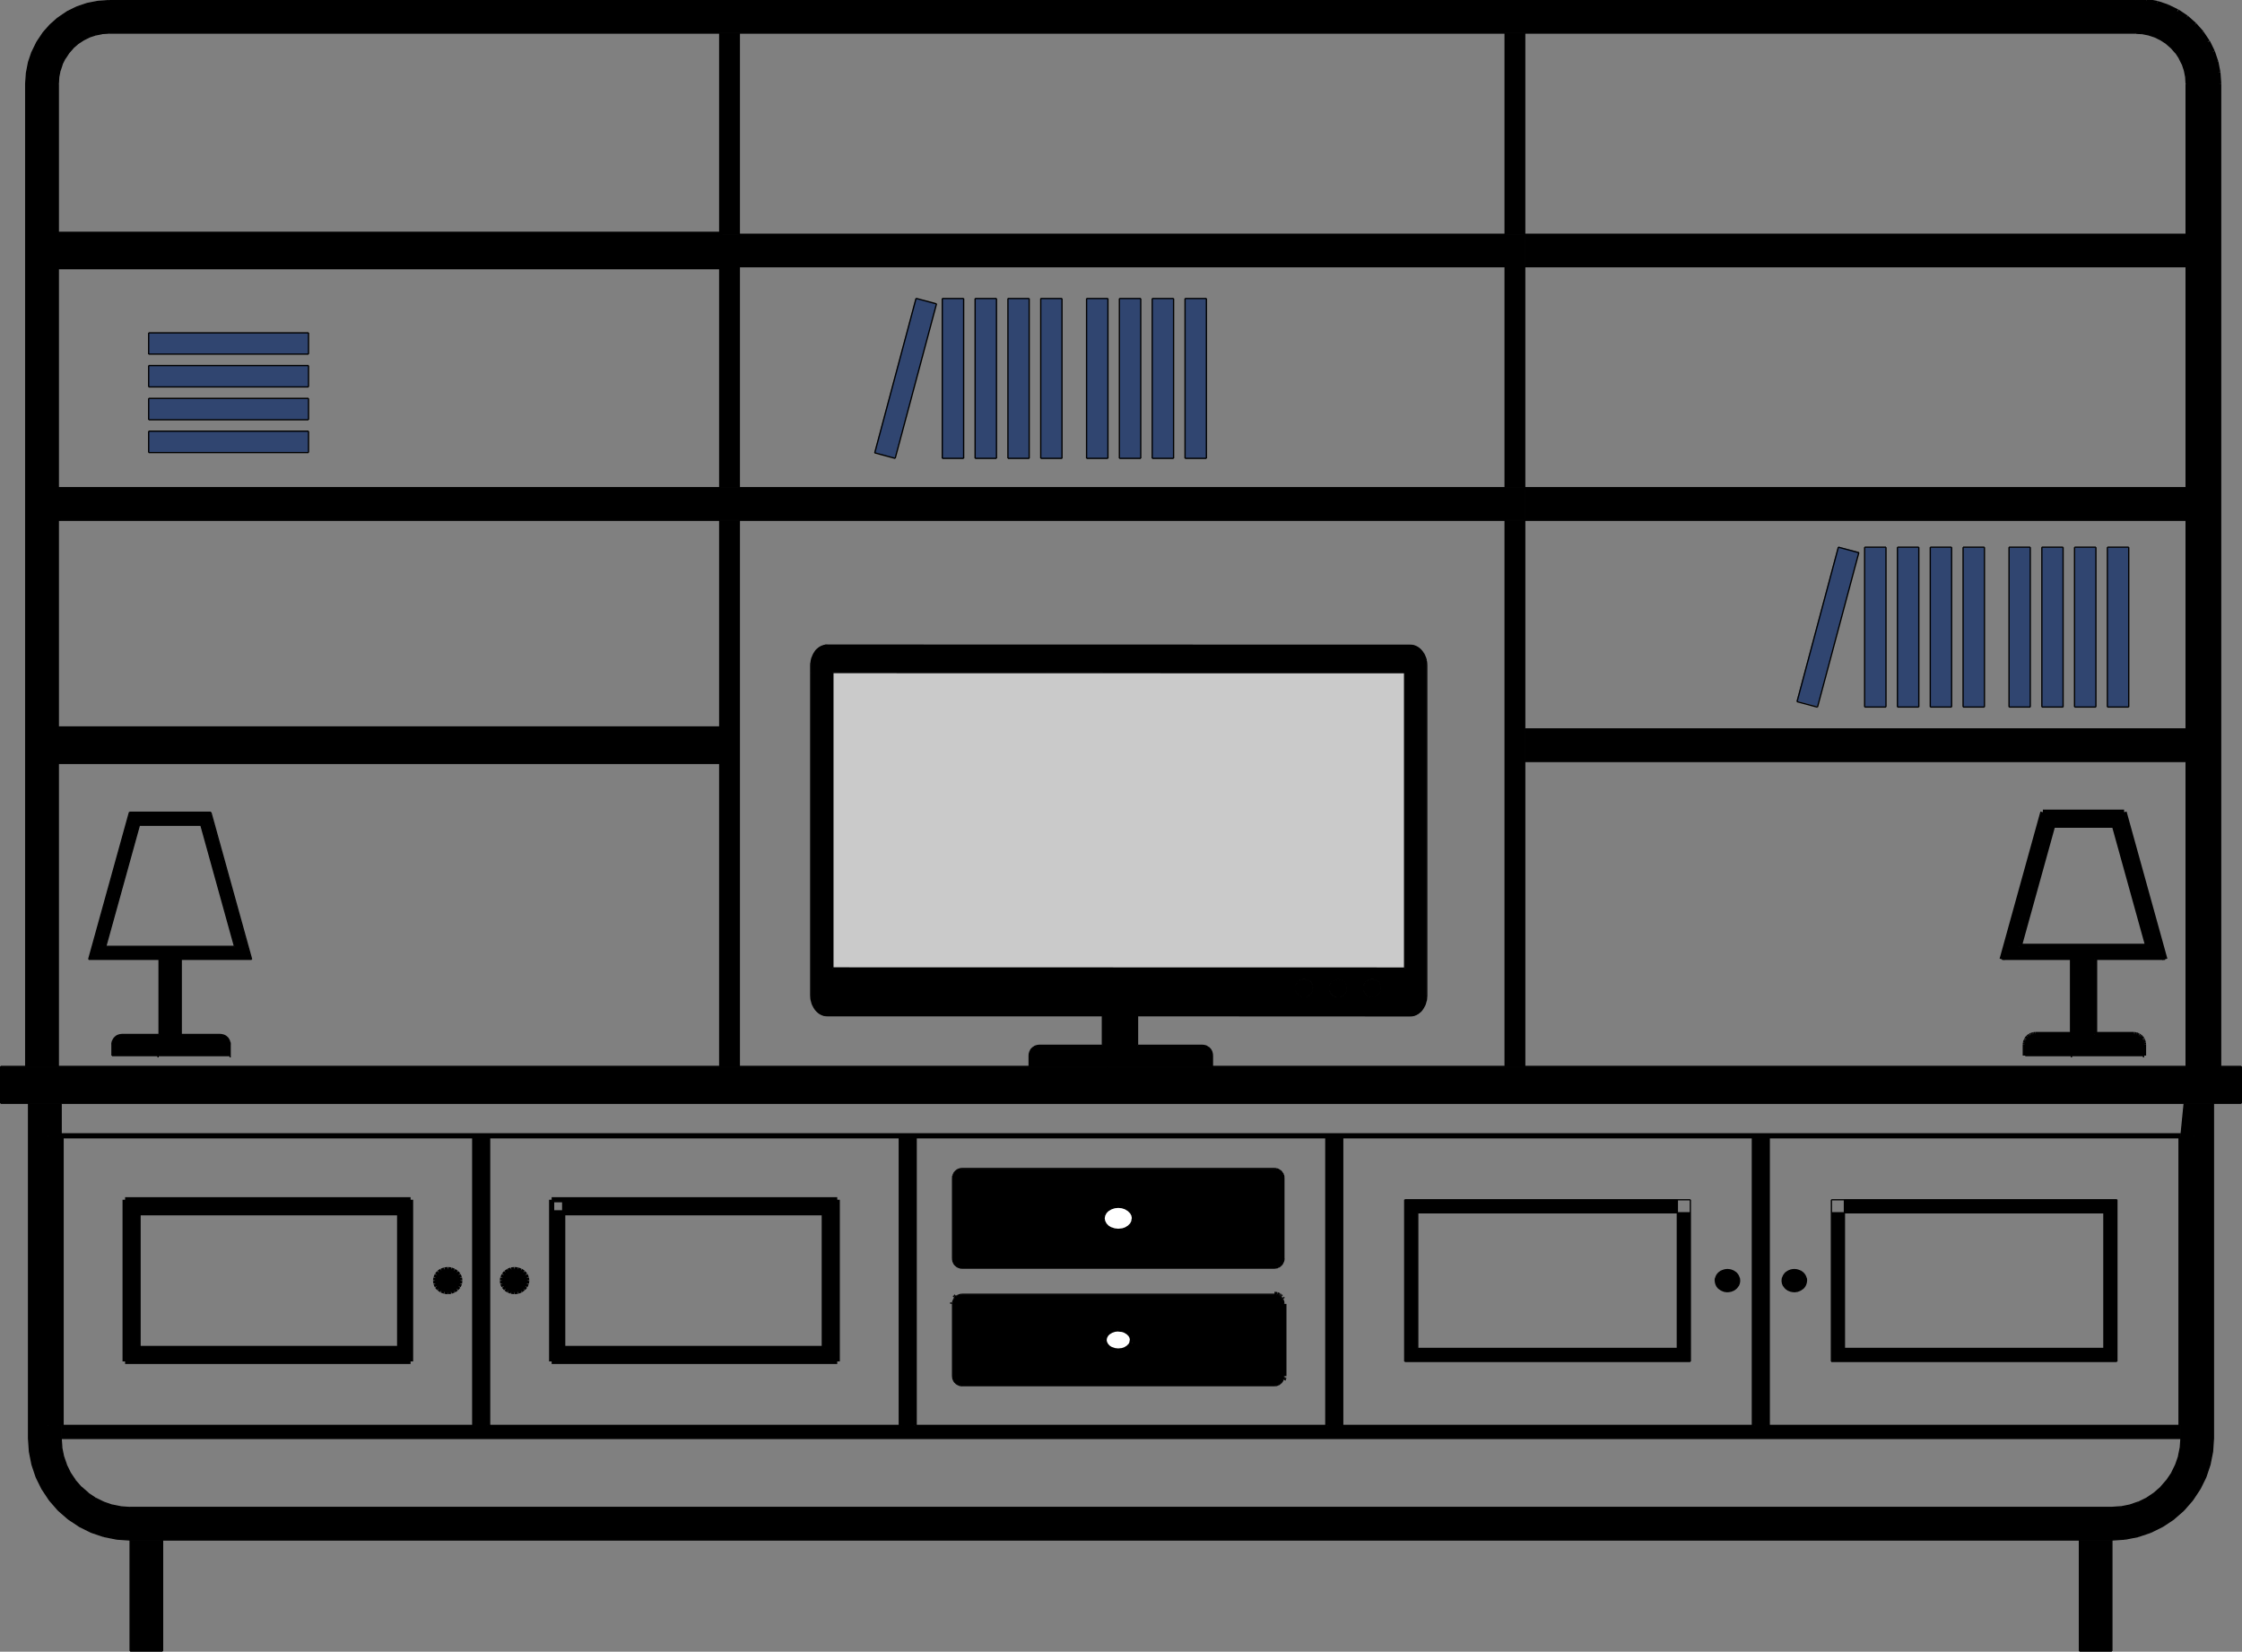 <svg xmlns="http://www.w3.org/2000/svg" xmlns:xlink="http://www.w3.org/1999/xlink" id="Layer_1" x="0px" y="0px" viewBox="729 -358.3 1741.9 1283.2" style="enable-background:new 729 -358.3 1741.9 1283.2;" xml:space="preserve">
<rect x="729" y="-358.3" width="1741.9" height="1283.2" fill="#808080" stroke="none"/>
<g>
	<polygon points="836.3,689.3 1038,689.3 1048,689.3 1048,699.4 826.2,699.4 826.2,573.8 1038,573.8 1038,583.9 836.3,583.9  "></polygon>
	<rect x="1038" y="583.9" width="10.1" height="105.4"></rect>
	<rect x="1038" y="573.8" width="10.1" height="10.1"></rect>
	<polygon points="1086,638.8 1085.1,640.9 1083.6,642.7 1081.6,644 1079.3,644.9 1076.9,645.2 1074.4,644.9 1072.1,644    1070.1,642.7 1068.6,640.9 1067.7,638.8 1067.4,636.6 1067.7,634.4 1068.6,632.3 1070.1,630.5 1072.1,629.2 1074.4,628.3    1076.9,628 1079.3,628.3 1081.6,629.2 1083.6,630.5 1085.1,632.3 1086,634.4 1086.3,636.6  "></polygon>
	<rect x="1097.8" y="524.1" width="10.1" height="225"></rect>
	<rect x="766.4" y="524.1" width="10.1" height="225"></rect>
	<polygon points="1097.8,749.1 1107.9,749.1 1429.2,749.1 1439.3,749.1 1760.6,749.1 1770.7,749.1 2092,749.1 2102.1,749.1    2423.5,749.1 2423.5,759.2 776.5,759.2 776.5,749.1  "></polygon>
	<rect x="1760.6" y="524.1" width="10.1" height="225"></rect>
	<polygon points="766.4,524.1 766.4,749.1 776.5,749.1 776.5,759.2 776.9,766.2 778.3,773.1 780.5,779.7 783.6,786 787.5,791.9    792.2,797.1 797.4,801.8 803.3,805.7 809.6,808.8 816.2,811 823.1,812.4 830.1,812.8 2369.8,812.8 2376.8,812.4 2383.7,811    2390.4,808.8 2396.7,805.7 2402.5,801.8 2407.8,797.1 2412.4,791.9 2416.3,786 2419.4,779.7 2421.6,773.1 2423,766.2 2423.5,759.2    2423.5,749.1 2433.6,749.1 2433.6,524.1 2423.5,524.1 2426,498.8 2448.7,498.8 2448.7,759.2 2448,769.5 2446,779.6 2442.7,789.4    2438.1,798.6 2432.4,807.2 2425.6,815 2417.9,821.8 2409.3,827.5 2400,832.1 2390.3,835.4 2380.1,837.4 2369.8,838.1 2344.6,838.1    855.3,838.1 830.1,838.1 819.8,837.4 809.7,835.4 799.9,832.1 790.6,827.5 782.1,821.8 774.3,815 767.5,807.2 761.8,798.6    757.2,789.4 753.9,779.6 751.9,769.5 751.2,759.2 751.2,498.8 776.5,498.8 776.5,524.1  "></polygon>
	<rect x="2423.5" y="524.1" width="10.1" height="225"></rect>
	<rect x="2092" y="524.1" width="10.1" height="225"></rect>
	<rect x="1429.2" y="524.1" width="10.1" height="225"></rect>
	<polygon points="2426,498.8 776.5,498.8 751.2,498.8 729.5,498.8 729.5,470.2 749,470.2 774.3,470.2 1288.2,470.2 1303.4,470.2    1528.6,470.2 1671,470.2 1898.4,470.2 1913.6,470.2 2427.5,470.2 2452.8,470.2 2470.4,470.2 2470.4,498.8 2448.7,498.8  "></polygon>
	<polygon points="2452.8,470.2 2427.5,470.2 2427.5,233.3 2427.5,208 2427.5,45.9 2427.5,20.6 2427.5,-151.1 2427.5,-176.3    2427.5,-293.4 2427.2,-298.5 2426.2,-303.5 2424.5,-308.4 2422.3,-313 2419.4,-317.2 2416,-321.1 2412.2,-324.5 2407.9,-327.3    2403.3,-329.6 2398.5,-331.2 2393.4,-332.2 2388.3,-332.6 1913.6,-332.6 1898.4,-332.6 1303.4,-332.6 1288.2,-332.6 813.5,-332.6    808.4,-332.2 803.3,-331.2 798.5,-329.6 793.9,-327.3 789.6,-324.5 785.8,-321.1 782.4,-317.2 779.5,-313 777.3,-308.4    775.6,-303.5 774.6,-298.5 774.3,-293.4 774.3,-176.3 774.3,-151.1 774.3,20.6 774.3,45.9 774.3,208 774.3,233.3 774.3,470.2    749,470.2 749,-293.4 749.6,-301.8 751.2,-310 753.9,-318 757.7,-325.6 762.4,-332.6 767.9,-338.9 774.2,-344.5 781.3,-349.2    788.8,-352.9 796.8,-355.6 805.1,-357.2 813.5,-357.8 2388.3,-357.8 2396.7,-357.2 2405,-355.6 2413,-352.9 2420.5,-349.2    2427.6,-344.5 2433.9,-338.9 2439.5,-332.6 2444.1,-325.6 2447.9,-318 2450.6,-310 2452.2,-301.8 2452.8,-293.4  "></polygon>
	<rect x="774.3" y="-176.3" width="514" height="25.2"></rect>
	<rect x="1288.2" y="-176.3" width="15.1" height="25.2"></rect>
	<rect x="774.3" y="208" width="514" height="25.2"></rect>
	<polygon points="1288.2,233.3 1288.2,208 1288.2,45.9 1303.4,45.9 1303.4,470.2 1288.2,470.2  "></polygon>
	<rect x="774.3" y="20.6" width="514" height="25.2"></rect>
	<rect x="1913.6" y="20.6" width="514" height="25.2"></rect>
	<rect x="1913.6" y="-176.3" width="514" height="25.2"></rect>
	<polygon points="1913.6,470.2 1898.4,470.2 1898.4,45.9 1913.6,45.9 1913.6,208 1913.6,233.3  "></polygon>
	<rect x="1898.4" y="-332.6" width="15.1" height="156.2"></rect>
	<rect x="1913.6" y="208" width="514" height="25.2"></rect>
	<rect x="1288.2" y="-332.6" width="15.1" height="156.2"></rect>
	<rect x="2344.6" y="838.1" width="25.2" height="86.3"></rect>
	<rect x="830.1" y="838.1" width="25.2" height="86.3"></rect>
	<path d="M1837.5,415.1l-0.1,2.1l-0.3,2l-0.5,2l-0.7,1.9l-0.9,1.7l-1.1,1.6l-1.3,1.4l-1.4,1.2l-1.5,0.9l-1.6,0.7l-1.6,0.4l-1.7,0.1   l-211.9-0.1h-27.3h-213.9l-1.7-0.1l-1.6-0.4l-1.6-0.7l-1.5-0.9l-1.4-1.2l-1.3-1.4l-1.1-1.6l-0.9-1.7l-0.7-1.9l-0.5-2l-0.3-2   l-0.1-2.1V158.7l0.1-2.1l0.3-2l0.5-2l0.7-1.9l0.9-1.7l1.1-1.6l1.3-1.4l1.4-1.2l1.5-0.9l1.6-0.7l1.6-0.4l1.7-0.1l453,0.1l1.7,0.1   l1.6,0.4l1.6,0.7l1.5,0.9l1.4,1.2l1.3,1.4l1.1,1.6l0.9,1.7l0.7,1.9l0.5,2l0.3,2l0.1,2.1v256.3H1837.5z M1376.1,393.7l444.2,0.1   V164.3l-444.2-0.1L1376.1,393.7L1376.1,393.7z M1798.6,415.3l1.4-1.1l1.1-1.4l0.7-1.7l0.2-1.8l-0.2-1.8l-0.7-1.7l-1.1-1.4l-1.4-1.1   l-1.7-0.7l-1.8-0.2l-1.8,0.2l-1.7,0.7l-1.4,1.1l-1.1,1.4l-0.7,1.7l-0.2,1.8l0.2,1.8l0.7,1.7l1.1,1.4l1.4,1.1l1.7,0.7l1.8,0.2   l1.8-0.2L1798.6,415.3z M1770.4,402.7l-1.8-0.2l-1.8,0.2l-1.7,0.7l-1.4,1.1l-1.1,1.4l-0.7,1.7l-0.2,1.8l0.2,1.8l0.7,1.7l1.1,1.4   l1.4,1.1l1.7,0.7l1.8,0.2l1.8-0.2l1.7-0.7l1.4-1.1l1.1-1.4l0.7-1.7l0.2-1.8l-0.2-1.8l-0.7-1.7l-1.1-1.4l-1.4-1.1L1770.4,402.7z    M1735.5,411.1l0.7,1.7l1.1,1.4l1.4,1.1l1.7,0.7l1.8,0.2l1.8-0.2l1.7-0.7l1.4-1.1l1.1-1.4l0.7-1.7l0.2-1.8l-0.2-1.8l-0.7-1.7   l-1.1-1.4l-1.4-1.1l-1.7-0.7l-1.8-0.2l-1.8,0.2l-1.7,0.7l-1.4,1.1l-1.1,1.4l-0.7,1.7l-0.2,1.8L1735.5,411.1z"></path>
	<polygon points="1585.5,430.8 1612.8,430.8 1612.8,453.8 1663.3,453.8 1664.3,453.9 1665.3,454.1 1666.2,454.4 1667.1,454.9    1668,455.4 1668.7,456.1 1669.4,456.8 1670,457.7 1670.4,458.6 1670.7,459.6 1670.9,460.5 1671,461.5 1671,470.2 1528.6,470.2    1528.6,461.5 1528.7,460.5 1528.9,459.6 1529.2,458.6 1529.7,457.7 1530.2,456.8 1530.9,456.1 1531.7,455.4 1532.5,454.9    1533.4,454.4 1534.4,454.1 1535.4,453.9 1536.4,453.8 1585.5,453.8  "></polygon>
	<rect x="1288.2" y="20.6" width="15.1" height="25.2"></rect>
	<rect x="1288.2" y="-151.1" width="15.1" height="171.7"></rect>
	<rect x="1303.4" y="20.6" width="595" height="25.2"></rect>
	<rect x="1898.4" y="20.6" width="15.1" height="25.2"></rect>
	<rect x="1898.4" y="-176.3" width="15.1" height="25.2"></rect>
	<rect x="1898.4" y="-151.1" width="15.1" height="171.7"></rect>
	<rect x="1303.4" y="-176.3" width="595" height="25.2"></rect>
	<path d="M1723.6,648.8l0.7,0.6l0.6,0.7l0.5,0.8l0.4,0.9l0.3,0.9l0.2,1l0.1,1v56.1l-0.1,1l-0.2,1l-0.3,0.9l-0.4,0.9l-0.5,0.8   l-0.6,0.7l-0.7,0.6l-0.8,0.5l-0.9,0.4l-0.9,0.3l-1,0.2l-1,0.1h-242.5l-1-0.1l-1-0.2l-0.9-0.3l-0.9-0.4l-0.8-0.5l-0.7-0.6l-0.6-0.7   l-0.5-0.8l-0.4-0.9l-0.3-0.9l-0.2-1l-0.1-1v-56.1l0.1-1l0.2-1l0.3-0.9l0.4-0.9l0.5-0.8l0.6-0.7l0.7-0.6l0.8-0.5l0.9-0.4l0.9-0.3   l1-0.2l1-0.1h242.6l1,0.1l1,0.2l0.9,0.3l0.9,0.4L1723.6,648.8z M1592.3,675.3l-2.3,1.4l-1.7,1.8l-1.1,2.1l-0.4,2.2l0.4,2.2l1.1,2.1   l1.7,1.8l2.3,1.4l2.7,0.9l2.8,0.3l2.9-0.3l2.7-0.9l2.3-1.4l1.8-1.8l1.1-2.1l0.4-2.2l-0.4-2.2l-1.1-2.1l-1.8-1.8l-2.3-1.4l-2.7-0.9   l-2.9-0.3l-2.8,0.3L1592.3,675.3z"></path>
	<polygon points="1167.7,689.3 1369.4,689.3 1369.4,583.9 1167.7,583.9 1167.7,573.8 1379.5,573.8 1379.5,699.4 1157.6,699.4    1157.6,689.3  "></polygon>
	<rect x="1157.6" y="583.9" width="10.1" height="105.4"></rect>
	<polygon points="1120.6,640.9 1119.6,638.8 1119.3,636.6 1119.6,634.4 1120.6,632.3 1122.1,630.5 1124.1,629.2 1126.3,628.3    1128.8,628 1131.3,628.3 1133.5,629.2 1135.5,630.5 1137,632.3 1138,634.4 1138.3,636.6 1138,638.8 1137,640.9 1135.5,642.7    1133.5,644 1131.3,644.9 1128.8,645.2 1126.3,644.9 1124.1,644 1122.1,642.7  "></polygon>
	<polygon points="2394.4,453.1 2394.4,461.8 2302.5,461.8 2302.5,453.1 2302.6,452.1 2302.8,451.1 2303.1,450.2 2303.6,449.3    2304.1,448.4 2304.8,447.7 2305.6,447 2306.4,446.4 2307.3,446 2308.3,445.7 2309.3,445.5 2310.3,445.4 2339.2,445.4 2339.2,387    2356.4,387 2356.4,445.4 2386.7,445.4 2387.7,445.5 2388.7,445.7 2389.6,446 2390.5,446.4 2391.4,447 2392.1,447.7 2392.8,448.4    2393.4,449.3 2393.8,450.2 2394.1,451.1 2394.3,452.1  "></polygon>
	<path d="M2356.4,387h-17.2h-54.7l31.7-114.3h63.1L2411,387H2356.4z M2297.8,376.9h100l-26.1-94.1h-47.8L2297.8,376.9z"></path>
	<polygon style="fill:#FFFFFF;" points="1590,676.7 1592.3,675.3 1595,674.4 1597.8,674.2 1600.7,674.4 1603.3,675.3 1605.6,676.7    1607.4,678.4 1608.5,680.5 1608.8,682.7 1608.5,685 1607.4,687 1605.6,688.8 1603.3,690.2 1600.7,691 1597.8,691.3 1595,691    1592.3,690.2 1590,688.8 1588.3,687 1587.2,685 1586.8,682.7 1587.2,680.5 1588.3,678.4  "></polygon>
	<rect x="844.5" y="-23.3" style="fill:#304570;" width="124.2" height="16.6"></rect>
	<rect x="844.5" y="-74.3" style="fill:#304570;" width="124.2" height="16.6"></rect>
	<rect x="844.5" y="-99.7" style="fill:#304570;" width="124.2" height="16.6"></rect>
	<rect x="844.5" y="-48.8" style="fill:#304570;" width="124.2" height="16.6"></rect>
	<polygon style="fill:#CACACA;" points="1820.3,393.8 1376.1,393.7 1376.1,164.2 1820.3,164.3  "></polygon>
	<rect x="2203.2" y="66.8" style="fill:#304570;" width="16.6" height="124.2"></rect>
	<rect x="2228.7" y="66.8" style="fill:#304570;" width="16.6" height="124.2"></rect>
	<rect x="2366.3" y="66.8" style="fill:#304570;" width="16.6" height="124.2"></rect>
	<rect x="2289.9" y="66.8" style="fill:#304570;" width="16.6" height="124.2"></rect>
	<rect x="2340.8" y="66.8" style="fill:#304570;" width="16.6" height="124.2"></rect>
	<rect x="2315.4" y="66.8" style="fill:#304570;" width="16.6" height="124.2"></rect>
	<rect x="2254.2" y="66.8" style="fill:#304570;" width="16.6" height="124.2"></rect>
	<rect x="2177.7" y="66.8" style="fill:#304570;" width="16.6" height="124.2"></rect>
	
		<rect x="2140.9" y="66.8" transform="matrix(-0.966 -0.259 0.259 -0.966 4191.755 809.63)" style="fill:#304570;" width="16.6" height="124.2"></rect>
	<polygon points="907.8,453.1 907.8,461.8 816,461.8 816,453.1 816,452.1 816.2,451.1 816.5,450.2 817,449.3 817.6,448.4    818.2,447.7 819,447 819.8,446.4 820.7,446 821.7,445.7 822.7,445.5 823.7,445.4 852.6,445.4 852.6,387 869.8,387 869.8,445.4    900.1,445.4 901.1,445.5 902.1,445.7 903.1,446 904,446.4 904.8,447 905.6,447.7 906.2,448.4 906.8,449.3 907.2,450.2 907.6,451.1    907.8,452.1  "></polygon>
	<path d="M869.8,387h-17.2h-54.7l31.7-114.3h63.1L924.4,387H869.8z M811.2,376.9h100l-26.1-94.1h-47.8L811.2,376.9z"></path>
	<polygon points="2162,689.3 2363.6,689.3 2363.6,583.9 2162,583.9 2162,573.8 2373.7,573.8 2373.7,699.4 2151.9,699.4    2151.9,689.3  "></polygon>
	<rect x="2151.9" y="583.9" width="10.1" height="105.4"></rect>
	<polygon points="2114.9,640.9 2113.9,638.8 2113.6,636.6 2113.9,634.4 2114.9,632.3 2116.4,630.5 2118.3,629.2 2120.6,628.3    2123.1,628 2125.5,628.3 2127.8,629.2 2129.8,630.5 2131.3,632.3 2132.2,634.4 2132.6,636.6 2132.2,638.8 2131.3,640.9    2129.8,642.7 2127.8,644 2125.5,644.9 2123.1,645.2 2120.6,644.9 2118.3,644 2116.4,642.7  "></polygon>
	<polygon points="1830.5,689.3 2032.2,689.3 2042.3,689.3 2042.3,699.4 1820.4,699.4 1820.4,573.8 2032.2,573.8 2032.2,583.9    1830.5,583.9  "></polygon>
	<rect x="2032.2" y="583.9" width="10.1" height="105.4"></rect>
	<polygon points="2080.3,638.8 2079.3,640.9 2077.8,642.7 2075.9,644 2073.6,644.9 2071.1,645.2 2068.7,644.9 2066.4,644    2064.4,642.7 2062.9,640.9 2062,638.8 2061.6,636.6 2062,634.4 2062.9,632.3 2064.4,630.5 2066.4,629.2 2068.7,628.3 2071.1,628    2073.6,628.3 2075.9,629.2 2077.8,630.5 2079.3,632.3 2080.3,634.4 2080.6,636.6  "></polygon>
	<rect x="1486.6" y="-126.4" style="fill:#304570;" width="16.6" height="124.2"></rect>
	<rect x="1512.1" y="-126.4" style="fill:#304570;" width="16.6" height="124.2"></rect>
	<rect x="1649.7" y="-126.4" style="fill:#304570;" width="16.6" height="124.2"></rect>
	<rect x="1573.2" y="-126.4" style="fill:#304570;" width="16.6" height="124.2"></rect>
	<rect x="1624.2" y="-126.4" style="fill:#304570;" width="16.6" height="124.2"></rect>
	<rect x="1598.7" y="-126.4" style="fill:#304570;" width="16.6" height="124.2"></rect>
	<rect x="1537.6" y="-126.4" style="fill:#304570;" width="16.6" height="124.2"></rect>
	<rect x="1461.1" y="-126.4" style="fill:#304570;" width="16.6" height="124.2"></rect>
	
		<rect x="1424.3" y="-126.4" transform="matrix(-0.966 -0.259 0.259 -0.966 2832.979 244.39)" style="fill:#304570;" width="16.6" height="124.2"></rect>
	<polygon points="1800,414.2 1798.6,415.3 1797,416 1795.2,416.2 1793.4,416 1791.7,415.3 1790.3,414.2 1789.2,412.8 1788.5,411.1    1788.3,409.3 1788.5,407.6 1789.2,405.9 1790.3,404.5 1791.7,403.4 1793.4,402.7 1795.2,402.5 1797,402.7 1798.6,403.4 1800,404.5    1801.1,405.9 1801.8,407.6 1802,409.3 1801.8,411.1 1801.1,412.8  "></polygon>
	<polygon points="1768.7,402.5 1770.4,402.7 1772.1,403.4 1773.5,404.5 1774.6,405.9 1775.3,407.6 1775.5,409.3 1775.3,411.1    1774.6,412.8 1773.5,414.2 1772.1,415.3 1770.4,416 1768.7,416.2 1766.9,416 1765.2,415.3 1763.8,414.2 1762.7,412.8 1762,411.1    1761.8,409.3 1762,407.6 1762.7,405.9 1763.8,404.5 1765.2,403.4 1766.9,402.7  "></polygon>
	<polygon points="1736.2,412.8 1735.5,411.1 1735.3,409.3 1735.5,407.6 1736.2,405.9 1737.3,404.5 1738.7,403.4 1740.4,402.7    1742.2,402.5 1743.9,402.7 1745.6,403.4 1747,404.5 1748.1,405.9 1748.8,407.6 1749,409.3 1748.8,411.1 1748.1,412.8 1747,414.2    1745.6,415.3 1743.9,416 1742.2,416.2 1740.4,416 1738.7,415.3 1737.3,414.2  "></polygon>
	<path d="M1722,550.1l0.9,0.4l0.8,0.5l0.7,0.6l0.6,0.7l0.5,0.8l0.4,0.9l0.3,0.9l0.2,1l0.1,1v62.5l-0.1,1l-0.2,1l-0.3,0.9l-0.4,0.9   l-0.5,0.8l-0.6,0.7l-0.7,0.6l-0.8,0.5l-0.9,0.4l-1,0.5l-1,0.2l-1,0.1h-242.5l-1-0.1l-1-0.2l-0.9-0.3l-0.9-0.4l-0.8-0.5l-0.7-0.6   l-0.6-0.7l-0.5-0.8l-0.4-0.9l-0.3-0.9l-0.2-1l-0.1-1v-62.5l0.1-1l0.2-1l0.3-0.9l0.4-0.9l0.5-0.8l0.6-0.7l0.7-0.6l0.8-0.5l0.9-0.4   l0.9-0.3l1-0.2l1-0.1h242.6l1,0.1l1,0.2L1722,550.1z M1595,579.9l-2.7,0.9l-2.3,1.4l-1.7,1.8l-1.1,2.1l-0.4,2.2l0.4,2.2l1.1,2.1   l1.7,1.8l2.3,1.4l2.7,0.9l2.8,0.3l2.9-0.3l2.7-0.9l2.3-1.4l1.8-1.8l1.1-2.1l0.4-2.2l-0.4-2.2l-1.1-2.1l-1.8-1.8l-2.3-1.4l-2.7-0.9   l-2.9-0.3L1595,579.9z"></path>
	<polygon style="fill:#FFFFFF;" points="1592.3,580.8 1595,579.9 1597.8,579.6 1600.7,579.9 1603.3,580.8 1605.6,582.2    1607.4,583.9 1608.5,586 1608.8,588.2 1608.5,590.4 1607.4,592.5 1605.6,594.3 1603.3,595.7 1600.7,596.5 1597.8,596.8 1595,596.5    1592.3,595.7 1590,594.3 1588.3,592.5 1587.2,590.4 1586.8,588.2 1587.2,586 1588.3,583.9 1590,582.2  "></polygon>
	<path style="fill:none;stroke:#000000;stroke-width:4;stroke-miterlimit:10;" d="M836.3,689.3H1038 M1038,583.9H836.3 M836.3,583.9   v105.4 M1038,573.8H826.2 M826.2,573.8v125.6 M1038,689.3h10 M1038,583.9v-10.1 M826.2,699.4H1048 M1048,699.4v-10.1 M1048,689.3   V583.9 M1048,583.9h-10 M1086,638.8l-0.9,2.1 M1074.4,644.9l-2.3-0.9 M1068.6,640.9l-0.9-2.1 M1070.1,642.7l-1.5-1.8 M1072.1,644   l-2-1.4 M1072.1,629.2l2.3-0.9 M1074.4,628.3l2.5-0.3 M1076.9,628l2.5,0.3 M1079.3,628.3l2.3,0.9 M1079.3,644.9l-2.5,0.3    M1083.6,630.5l1.5,1.8 M1086.3,636.6l-0.3,2.2 M1067.4,636.6l0.3-2.2 M1068.6,632.3l1.5-1.8 M1081.6,629.2l2,1.4 M1085.1,632.3   l0.9,2.1 M1083.6,642.7l-2,1.4 M1067.7,634.4l0.9-2.1 M1081.6,644l-2.3,0.9 M1085.1,640.9l-1.5,1.8 M1076.9,645.2l-2.5-0.3    M1067.7,638.8l-0.3-2.2 M1070.1,630.5l2-1.4 M1086,634.4l0.3,2.2 M1097.8,524.1v225 M2423.4,524.1H776.5 M776.5,749.1v-225    M1048,573.8h-10 M1048,583.9v-10.1 M1724.4,649.4l-0.7-0.6 M1723.6,648.8l-0.8-0.5 M1471.3,649.4l-0.6,0.7 M1472,648.8l-0.7,0.6    M2433.6,524.1v225 M2423.5,524.1v225 M2423.5,749.1h10.1 M2433.6,524.1h-10.1 M1107.9,524.1v225 M1097.8,749.1h10.1 M1107.9,524.1   h-10.1 M1770.7,524.1v225 M1760.6,524.1v225 M1760.6,749.1h10.1 M1770.7,524.1h-10.1 M1288.2-151.1h-514 M1288.2-176.3v25.2    M774.3-151.1v-25.2 M774.3-176.3h514 M1288.2,233.3h-514 M1288.2,208v25.2 M774.3,233.3v-25.2 M774.3,208h514 M766.4,524.1v225    M766.4,749.1h10.1 M776.5,524.1h-10.1 M2102.1,524.1v225 M2092,524.1v225 M2092,749.1h10.1 M2102.1,524.1H2092 M1439.3,524.1v225    M1429.2,524.1v225 M1429.2,749.1h10.1 M1439.3,524.1h-10.1 M1369.4,689.3h-201.7 M1167.7,583.9h201.7 M1369.4,583.9v105.4    M1167.7,573.8h211.8 M1379.5,573.8v125.6 M1167.7,689.3h-10.1 M1167.7,583.9v-10.1 M1379.5,699.4h-221.9 M1157.6,699.4v-10.1    M1157.6,689.3V583.9 M1157.6,583.9h10.1 M1119.6,638.8l0.9,2.1 M1131.3,644.9l2.3-0.9 M1137,640.9l0.9-2.1 M1135.5,642.7l1.5-1.8    M1133.5,644l2-1.4 M1133.5,629.2l-2.3-0.9 M1131.3,628.3l-2.5-0.3 M1128.8,628l-2.5,0.3 M1126.3,628.3l-2.3,0.9 M1126.3,644.9   l2.5,0.3 M1122.1,630.5l-1.5,1.8 M1119.3,636.6l0.3,2.2 M1138.3,636.6l-0.3-2.2 M1137,632.3l-1.5-1.8 M1124.1,629.2l-2,1.4    M1120.6,632.3l-0.9,2.1 M1122.1,642.7l2,1.4 M1138,634.4l-0.9-2.1 M1124.1,644l2.3,0.9 M1120.6,640.9l1.5,1.8 M1128.8,645.2   l2.5-0.3 M1138,638.8l0.3-2.2 M1135.5,630.5l-2-1.4 M1119.6,634.4l-0.3,2.2 M1429.2,524.1 M1107.9,524.1 M1157.6,573.8h10.1    M1157.6,583.9v-10.1 M2394.4,453.1v8.7 M2394.3,452.1l0.1,1 M2394.1,451.1l0.2,1 M2393.8,450.2l0.3,1 M2393.4,449.3l0.4,0.9    M2392.8,448.4l0.6,0.8 M2392.1,447.7l0.7,0.8 M2391.4,447l0.8,0.7 M2390.5,446.4l0.8,0.6 M2389.6,446l0.9,0.4 M2388.7,445.7l1,0.3    M2387.7,445.5l1,0.2 M2386.7,445.4l1,0.1 M2356.4,445.4h30.3 M2356.4,387v58.4 M2339.2,387h17.2 M2339.2,387v58.4 M2310.3,445.4   h28.9 M2310.3,445.4l-1,0.1 M2309.3,445.5l-1,0.2 M2308.3,445.7l-1,0.3 M2307.3,446l-0.9,0.4 M2306.4,446.4l-0.8,0.6 M2305.6,447   l-0.8,0.7 M2304.8,447.7l-0.7,0.8 M2304.1,448.4l-0.6,0.8 M2303.6,449.3l-0.4,0.9 M2303.1,450.2l-0.3,1 M2302.8,451.1l-0.2,1    M2302.6,452.1l-0.1,1 M2302.5,461.8v-8.7 M2316.2,272.7L2284.5,387 M2379.3,272.7L2411,387 M2316.2,272.7h63.1 M2297.8,376.9h100    M2397.8,376.9l-26.1-94.1 M2371.7,282.8h-47.8 M2323.9,282.8l-26.1,94.1 M1722.8,648.2l-0.9-0.4 M1590,676.7l2.3-1.4 M1721,647.5   l-1-0.2 M1726.5,710.8v-56.1 M1608.8,682.7l-0.4,2.2 M1607.4,678.4l1.1,2.1 M1588.3,687l-1.1-2.1 M1592.3,675.3l2.7-0.9    M1608.5,680.5l0.4,2.2 M1590,688.8l-1.7-1.8 M1600.7,691l-2.9,0.3 M1603.3,690.2l-2.7,0.9 M1725.5,651l-0.5-0.8 M1587.2,680.5   l1.1-2.1 M1605.6,688.8l-2.3,1.4 M1597.8,691.3l-2.8-0.3 M1608.5,685l-1.1,2.1 M1587.2,685l-0.4-2.2 M1726,713.6l0.3-0.9    M1605.6,676.7l1.8,1.8 M1592.3,690.2l-2.3-1.4 M1595,691l-2.7-0.9 M1607.4,687l-1.8,1.8 M1720.1,647.3l-1-0.1 M1603.3,675.3   l2.3,1.4 M1600.7,674.4l2.7,0.9 M1597.8,674.2l2.9,0.3 M1595,674.4l2.8-0.3 M1588.3,678.4l1.7-1.8 M1586.8,682.7l0.4-2.2    M1469.2,653.7l-0.1,1 M1726.3,712.7l0.2-1 M1722,647.8l-0.9-0.3 M774.3,45.9V20.7 M2427.5,20.6v25.2 M2452.8,470.2h-25.2    M2452.8,470.2v-763.6 M2452.8-293.4l-0.6-8.4 M2452.2-301.8l-1.6-8.3 M2450.6-310l-2.7-8 M2447.9-318l-3.7-7.6 M2444.1-325.6   l-4.7-7 M2439.5-332.6l-5.6-6.3 M2433.9-338.9l-6.3-5.6 M2427.6-344.5l-7-4.7 M2420.5-349.2l-7.6-3.7 M2413-352.9l-8-2.7    M2405-355.6l-8.3-1.6 M2396.7-357.2l-8.4-0.6 M2388.3-357.8H813.5"></path>
	<path style="fill:none;stroke:#000000;stroke-miterlimit:10;" d="M813.5-357.8l-8.4,0.6 M805.1-357.2l-8.3,1.6 M796.8-355.6l-8,2.7    M788.8-352.9l-7.6,3.7 M781.3-349.2l-7,4.7 M774.2-344.5l-6.3,5.6 M767.9-338.9l-5.6,6.3 M762.4-332.6l-4.7,7 M757.7-325.6   L754-318 M753.9-318l-2.7,8 M751.2-310l-1.6,8.3 M749.6-301.8l-0.6,8.4 M749-293.4v763.6 M774.3,470.2H749 M774.6-298.5l-0.3,5.1    M775.6-303.5l-1,5 M777.3-308.4l-1.6,4.9 M779.5-313l-2.3,4.6 M782.4-317.2l-2.8,4.3 M785.8-321.1l-3.4,3.9 M789.6-324.5l-3.9,3.4    M793.9-327.3l-4.3,2.8 M798.5-329.6l-4.6,2.3 M803.3-331.2l-4.9,1.6 M808.4-332.2l-5,1 M813.5-332.6l-5.1,0.3 M2393.4-332.2   l-5.1-0.3 M2398.5-331.2l-5-1 M2403.3-329.6l-4.9-1.6 M2407.9-327.3l-4.6-2.3 M2412.2-324.5l-4.3-2.8 M2416-321.1l-3.9-3.4    M2419.4-317.2l-3.4-3.9 M2422.3-313l-2.8-4.3 M2424.5-308.4l-2.3-4.6 M2426.2-303.5l-1.6-4.9 M2427.2-298.5l-1-5 M2427.5-293.4   l-0.3-5.1 M968.7-6.7v-16.6 M844.5-6.7h124.2 M844.5-23.3v16.6 M968.7-23.3H844.5 M968.7-57.7v-16.6 M844.5-57.7h124.2 M844.5-74.3   v16.6 M968.7-74.3H844.5 M968.7-83.2v-16.6 M844.5-83.2h124.2 M844.5-99.7v16.6 M968.7-99.7H844.5 M968.7-32.2v-16.6 M844.5-32.2   h124.2 M844.5-48.8v16.6 M968.7-48.8H844.5 M1837.4,417.1l0.1-2.1 M1835.8,423l0.7-1.9 M1836.5,421.1l0.5-2 M1837.1,419.2l0.3-2    M1837.5,415.1V158.8 M1834.8,424.7l0.9-1.7 M1366.8,144.1l-1.5,0.9 M1359.4,154.6l-0.3,2 M1360.7,150.8l-0.7,1.9 M1359,156.6   l-0.1,2.1 M1371.7,142.8l-1.7,0.1 M1363.9,146.1l-1.3,1.4 M1368.4,143.4l-1.6,0.7 M1365.3,145l-1.4,1.2 M1362.7,147.5l-1.1,1.6    M1361.6,149.1l-0.9,1.7 M1359.9,152.6l-0.5,2 M1370.1,143l-1.6,0.4 M1358.9,158.7v256.2 M1358.9,414.9l0.1,2.1 M1359,417l0.3,2    M1359.4,419l0.5,2 M1359.9,421l0.7,1.9 M1360.7,422.9l0.9,1.7 M1371.7,430.8h213.7 M1362.7,426.2l1.3,1.4 M1370.1,430.7l1.7,0.1    M1361.6,424.6l1.1,1.6 M1365.3,428.7l1.5,0.9 M1363.9,427.5l1.4,1.2 M1368.4,430.3l1.6,0.4 M1366.8,429.6l1.6,0.7 M1832.5,427.7   l1.3-1.4 M1824.7,430.9l1.7-0.1 M1829.6,429.7l1.5-0.9 M1833.7,426.3l1.1-1.6 M1831.1,428.8l1.4-1.2 M1828,430.4l1.6-0.7    M1826.4,430.8l1.6-0.4 M1837.5,158.8l-0.1-2.1 M1836.5,152.8l-0.7-1.9 M1832.5,146.3l-1.4-1.2 M1837.4,156.8l-0.3-2 M1833.7,147.6   l-1.3-1.4 M1831.1,145.1l-1.5-0.9 M1829.6,144.2l-1.6-0.7 M1828,143.5l-1.6-0.4 M1826.4,143.1l-1.7-0.1 M1834.8,149.2l-1.1-1.6    M1837.1,154.7l-0.5-2 M1835.8,150.9l-0.9-1.7 M1824.7,143l-453-0.1 M1376.1,393.7l444.2,0.1 M1820.3,393.8V164.3 M1585.5,430.8   h27.3 M1612.8,430.8l211.9,0.1 M1376.1,164.2v229.5 M1820.3,164.3l-444.2-0.1 M1528.6,470.2v-8.7 M1671,461.5v8.7 M1670.9,460.5   l0.1,1 M1670.7,459.6l0.2,1 M1670.4,458.6l0.3,1 M1670,457.7l0.4,0.9 M1669.4,456.8l0.6,0.8 M1668.7,456.1l0.7,0.8 M1668,455.4   l0.8,0.7 M1667.1,454.9l0.8,0.6 M1666.2,454.4l0.9,0.4 M1665.3,454.1l1,0.3 M1664.3,453.9l1,0.2 M1663.3,453.8l1,0.1 M1612.8,453.8   h50.5 M1612.8,430.8v23 M1585.5,430.8v23 M1536.4,453.8h49.1 M1536.4,453.8l-1,0.1 M1535.4,453.9l-1,0.2 M1534.4,454.1l-1,0.3    M1533.4,454.4l-0.9,0.4 M1532.5,454.9l-0.8,0.6 M1531.7,455.4l-0.8,0.7 M1530.9,456.1l-0.7,0.8 M1530.2,456.8l-0.6,0.8    M1529.7,457.7l-0.4,0.9 M1529.2,458.6l-0.3,1 M1528.9,459.6l-0.2,1 M1528.7,460.5l-0.1,1 M1725,715.3l0.5-0.8 M1476.5,647.2   l-1,0.1 M1726.5,654.7l-0.1-1 M1469.3,652.7l-0.2,1 M1470.1,651l-0.4,0.9 M1469.7,651.8l-0.3,0.9 M1726.5,653.7l-0.2-1    M1472.8,648.2l-0.8,0.5 M1726.5,711.8l0.1-1 M1724.4,716.1l0.6-0.7 M1470.6,650.1l-0.5,0.8 M1725.5,714.5l0.4-0.9 M2427.5-176.3   v25.2 M1898.4,470.2h15.1 M1913.6-332.6h-15.1 M2203.2,191h16.6 M2203.2,66.8V191 M2219.8,66.8h-16.6 M2219.8,191V66.8 M2228.7,191   h16.6 M2228.7,66.8V191 M2245.3,66.8h-16.6 M2245.3,191V66.8 M2366.3,191h16.6 M2366.3,66.8V191 M2382.9,66.8h-16.6 M2382.9,191   V66.8 M2289.9,191h16.6 M2289.9,66.8V191 M2306.4,66.8h-16.6 M2306.4,191V66.8 M2340.8,191h16.6 M2340.8,66.8V191 M2357.4,66.8   h-16.6 M2357.4,191V66.8 M2315.4,191h16.6 M2315.4,66.8V191 M2331.9,66.8h-16.6 M2331.9,191V66.8 M2254.2,191h16.6 M2254.2,66.8   V191 M2270.8,66.8h-16.6 M2270.8,191V66.8 M2177.7,191h16.6 M2177.7,66.8V191 M2194.3,66.8h-16.6 M2194.3,191V66.8 M2125.1,186.8   l16,4.3 M2157.3,66.8l-32.1,120 M2173.3,71.1l-16-4.3 M2141.1,191l32.1-120 M2427.5,233.3h-514 M2427.5,208v25.2 M1913.6,233.3   v-25.2 M1913.6,208h514 M907.8,453.1v8.7 M907.8,452.1l0.1,1 M907.6,451.1l0.2,1"></path>
	<path style="fill:none;stroke:#000000;stroke-miterlimit:10;" d="M907.2,450.2l0.3,1 M906.8,449.3l0.4,0.9 M906.2,448.4l0.6,0.8    M905.6,447.7l0.7,0.8 M904.8,447l0.8,0.7 M904,446.4l0.8,0.6 M903.1,446l0.9,0.4 M902.1,445.7l1,0.3 M901.1,445.5l1,0.2    M900.1,445.4l1,0.1 M869.8,445.4h30.3 M869.8,387v58.4 M852.6,387h17.2 M852.6,387v58.4 M823.7,445.4h28.9 M823.7,445.4l-1,0.1    M822.7,445.5l-1,0.2 M821.7,445.7l-1,0.3 M820.7,446l-0.9,0.4 M819.8,446.4L819,447 M819,447l-0.8,0.7 M818.2,447.7l-0.7,0.8    M817.6,448.4l-0.6,0.8 M817,449.3l-0.4,0.9 M816.5,450.2l-0.3,1 M816.2,451.1l-0.2,1 M816,452.1l-0.1,1 M816,461.8v-8.7    M829.6,272.7L797.9,387 M892.8,272.7L924.5,387 M829.6,272.7h63.1 M811.2,376.9h100 M911.2,376.9l-26.1-94.1 M885.1,282.8h-47.8    M837.3,282.8l-26.1,94.1 M1288.2,470.2h15.1 M1303.4-332.6h-15.1 M2363.6,689.3H2162 M2162,583.9h201.7 M2363.6,583.9v105.4    M2162,573.8h211.8 M2373.7,573.8v125.6 M2162,689.3h-10.1 M2162,583.9v-10.1 M2373.7,699.4h-221.9 M2151.9,699.4v-10.1    M2151.9,689.3V583.9 M2151.9,583.9h10.1 M2113.9,638.8l0.9,2.1 M2125.5,644.9l2.3-0.9 M2131.3,640.9l0.9-2.1 M2129.8,642.7   l1.5-1.8 M2127.8,644l2-1.4 M2127.8,629.2l-2.3-0.9 M2125.5,628.3l-2.5-0.3 M2123.1,628l-2.5,0.3 M2120.6,628.3l-2.3,0.9    M2120.6,644.9l2.5,0.3 M2116.4,630.5l-1.5,1.8 M2113.6,636.6l0.3,2.2 M2132.6,636.6l-0.3-2.2 M2131.3,632.3l-1.5-1.8    M2118.3,629.2l-2,1.4 M2114.9,632.3l-0.9,2.1 M2116.4,642.7l2,1.4 M2132.2,634.4l-0.9-2.1 M2118.3,644l2.3,0.9 M2114.9,640.9   l1.5,1.8 M2123.1,645.2l2.5-0.3 M2132.2,638.8l0.3-2.2 M2129.8,630.5l-2-1.4 M2113.9,634.4l-0.3,2.2 M2423.4,524.1 M2102.1,524.1    M2151.9,573.8h10.1 M2151.9,583.9v-10.1 M1830.5,689.3h201.7 M2032.2,583.9h-201.7 M1830.5,583.9v105.4 M2032.2,573.8h-211.8    M1820.4,573.8v125.6 M2032.2,689.3h10.1 M2032.2,583.9v-10.1 M1820.4,699.4h221.9 M2042.3,699.4v-10.1 M2042.3,689.3V583.9    M2042.3,583.9h-10.1 M2080.3,638.8l-0.9,2.1 M2068.7,644.9l-2.3-0.9 M2062.9,640.9l-0.9-2.1 M2064.4,642.7l-1.5-1.8 M2066.4,644   l-2-1.4 M2066.4,629.2l2.3-0.9 M2068.7,628.3l2.5-0.3 M2071.1,628l2.5,0.3 M2073.6,628.3l2.3,0.9 M2073.6,644.9l-2.5,0.3    M2077.8,630.5l1.5,1.8 M2080.6,636.6l-0.3,2.2 M2061.6,636.6l0.3-2.2 M2062.9,632.3l1.5-1.8 M2075.9,629.2l2,1.4 M2079.3,632.3   l0.9,2.1 M2077.8,642.7l-2,1.4 M2062,634.4l0.9-2.1 M2075.9,644l-2.3,0.9 M2079.3,640.9l-1.5,1.8 M2071.1,645.2l-2.5-0.3    M2062,638.8l-0.3-2.2 M2064.4,630.5l2-1.4 M2080.3,634.4l0.3,2.2 M1770.7,524.1 M2092,524.1 M2042.3,573.8h-10.1 M2042.3,583.9   v-10.1 M1486.6-2.2h16.6 M1486.6-126.4V-2.2 M1503.2-126.4h-16.6 M1503.2-2.2v-124.2 M1512.1-2.2h16.6 M1512.1-126.4V-2.2    M1528.6-126.4H1512 M1528.6-2.2v-124.2 M1649.7-2.2h16.6 M1649.7-126.4V-2.2 M1666.3-126.4h-16.6 M1666.3-2.2v-124.2 M1573.2-2.2   h16.6 M1573.2-126.4V-2.2 M1589.8-126.4h-16.6 M1589.8-2.2v-124.2 M1624.2-2.2h16.6 M1624.2-126.4V-2.2 M1640.8-126.4h-16.6    M1640.8-2.2v-124.2 M1598.7-2.2h16.6 M1598.7-126.4V-2.2 M1615.3-126.4h-16.6 M1615.3-2.2v-124.2 M1537.6-2.2h16.6 M1537.6-126.4   V-2.2 M1554.1-126.4h-16.6 M1554.1-2.2v-124.2 M1461.1-2.2h16.6 M1461.1-126.4V-2.2 M1477.7-126.4h-16.6 M1477.7-2.2v-124.2    M1408.5-6.5l16,4.3 M1440.7-126.4l-32.1,120 M1456.7-122.2l-16-4.3 M1424.5-2.2l32.1-120 M1726.3,652.7l-0.3-0.9 M1725,650.1   l-0.6-0.7 M776.5,759.2l0.5,7 M1473.7,647.8l-0.9,0.4 M776.5,498.8H2426 M780.5,779.7l3.1,6.3 M792.2,797.1l5.3,4.6 M2442.7,789.4   l-4.6,9.3 M2419.4,779.7l2.3-6.6 M729.5,498.8v-28.6 M816.2,811l6.9,1.4 M2412.4,791.9l3.9-5.8 M2344.6,838.1v86.3 M2402.5,801.8   l5.3-4.6 M2421.6,773.1l1.4-6.9 M2448.7,498.8v260.4 M2409.3,827.5l-9.3,4.6 M797.4,801.8l5.8,3.9 M2448,769.5l-2,10.1    M2432.4,807.2l-6.8,7.8 M809.7,835.4l10.1,2 M2390.3,835.4l-10.1,2 M2376.8,812.4l6.9-1.4 M2448.7,759.2l-0.7,10.3 M2448.7,498.8   h21.7 M2446,779.6l-3.3,9.8 M2417.9,821.8l-8.6,5.7 M2426,498.8h22.8 M819.8,837.4l10.3,0.7 M751.2,498.8h25.2 M2423,766.2l0.5-7    M809.6,808.8l6.6,2.3 M776.5,759.2h1647 M776.9,766.2l1.4,6.9 M778.3,773.1l2.3,6.6 M783.6,786l3.9,5.8 M787.5,791.9l4.6,5.3    M803.3,805.7l6.3,3.1 M823.1,812.4l7,0.5 M830.1,812.8h1539.8 M2369.8,812.8l7-0.5 M2383.7,811l6.6-2.3 M2390.4,808.8l6.3-3.1    M2396.7,805.7l5.8-3.9 M2407.8,797.1l4.6-5.3 M2416.3,786l3.1-6.3 M1476.5,647.2h242.6 M1475.6,647.3l-1,0.2 M2470.4,470.2v28.6    M751.2,498.8h-21.7 M1726,651.8l-0.4-0.9"></path>
	<path style="fill:none;stroke:#000000;stroke-miterlimit:10;" d="M2380.1,837.4l-10.3,0.7 M2400,832.1l-9.8,3.3 M2425.6,815   l-7.8,6.8 M2438.1,798.6l-5.7,8.6 M1474.6,647.5l-0.9,0.3 M776.5,749.1v10.1 M855.3,838.1v86.3 M753.9,779.6l3.3,9.8 M2369.8,838.1   h-25.2 M776.5,524.1v-25.2 M757.2,789.4l4.6,9.3 M830.1,838.1h25.2 M2344.6,924.4h25.2 M761.8,798.6l5.7,8.6 M774.3,815l7.8,6.8    M790.6,827.5l9.3,4.6 M751.2,759.2l0.7,10.3 M2423.5,759.2v-10.1 M1800,414.2l-1.4,1.1 M767.5,807.2l6.8,7.8 M1798.6,415.3   l-1.7,0.7 M2369.8,838.1v86.3 M782.1,821.8l8.6,5.7 M2423.5,524.1l2.5-25.2 M830.1,924.4h25.2 M830.1,838.1v86.3 M751.2,498.8   v260.4 M799.9,832.1l9.8,3.3 M751.9,769.5l2,10.1 M1768.7,402.5l1.8,0.2 M1736.2,412.8l-0.7-1.7 M1790.3,414.2l-1.1-1.4    M1743.9,402.7l1.7,0.7 M1797,416l-1.8,0.2 M1742.2,402.5l1.8,0.2 M1762.7,412.8l-0.7-1.7 M1745.6,403.4l1.4,1.1 M1788.5,411.1   l-0.2-1.8 M1801.1,405.9l0.7,1.7 M1772.1,403.4l1.4,1.1 M1788.3,409.3l0.2-1.8 M1791.7,415.3l-1.4-1.1 M1766.9,416l-1.7-0.7    M1765.2,415.3l-1.4-1.1 M1763.8,414.2l-1.1-1.4 M1762,411.1l-0.2-1.8 M1761.8,409.3l0.2-1.8 M1762,407.6l0.7-1.7 M1762.7,405.9   l1.1-1.4 M1763.8,404.5l1.4-1.1 M1765.2,403.4l1.7-0.7 M1766.9,402.7l1.8-0.2 M1770.4,402.7l1.7,0.7 M1773.5,404.5l1.1,1.4    M1774.6,405.9l0.7,1.7 M1775.3,407.6l0.2,1.8 M1775.5,409.3l-0.2,1.8 M1775.3,411.1l-0.7,1.7 M1774.6,412.8l-1.1,1.4    M1773.5,414.2l-1.4,1.1 M1772.1,415.3l-1.7,0.7 M1770.4,416l-1.8,0.2 M1768.7,416.2l-1.8-0.2 M1735.3,409.3l0.2-1.8 M1793.4,416   l-1.7-0.7 M1789.2,412.8l-0.7-1.7 M1788.5,407.6l0.7-1.7 M1789.2,405.9l1.1-1.4 M1790.3,404.5l1.4-1.1 M1791.7,403.4l1.7-0.7    M1793.4,402.7l1.8-0.2 M1795.2,402.5l1.8,0.2 M1797,402.7l1.7,0.7 M1798.6,403.4l1.4,1.1 M1800,404.5l1.1,1.4 M1801.8,407.6   l0.2,1.8 M1802,409.3l-0.2,1.8 M1801.8,411.1l-0.7,1.7 M1801.1,412.8l-1.1,1.4 M1795.2,416.2l-1.8-0.2 M1748.1,405.9l0.7,1.7    M1735.5,411.1l-0.2-1.8 M1737.3,414.2l-1.1-1.4 M1748.8,411.1l-0.7,1.7 M1740.4,402.7l1.8-0.2 M1748.8,407.6l0.2,1.8 M1740.4,416   l-1.7-0.7 M1738.7,415.3l-1.4-1.1 M1735.5,407.6l0.7-1.7 M1736.2,405.9l1.1-1.4 M1737.3,404.5l1.4-1.1 M1738.7,403.4l1.7-0.7    M1747,404.5l1.1,1.4 M1749,409.3l-0.2,1.8 M1748.1,412.8l-1.1,1.4 M1747,414.2l-1.4,1.1 M1745.6,415.3l-1.7,0.7 M1743.9,416   l-1.8,0.2 M1742.2,416.2l-1.8-0.2 M1722.8,550.5l-0.9-0.4 M1724.4,551.7l-0.7-0.6 M1726.3,621.4l0.2-1 M1726.5,619.5V557    M1476.5,626.9h242.6 M1723.6,625.4l0.7-0.6 M1726.3,555.1l-0.3-0.9 M1722,550.1l-0.9-0.3 M1475.6,549.6l-1,0.2 M1473.7,626.3   l0.9,0.3 M1725.5,553.3l-0.5-0.8 M1720.1,549.6l-1-0.1 M1473.7,550.1l-0.9,0.4 M1726,622.3l0.3-0.9 M1472.8,550.5l-0.8,0.5    M1469.1,654.7v56.1 M1719.1,549.5h-242.6 M1471.3,551.7l-0.6,0.7 M1469.2,711.8l0.2,1 M1469.3,712.7l0.3,0.9 M1469.7,713.6   l0.4,0.9 M1474.6,626.7l1,0.2 M1470.1,714.5l0.5,0.8 M1470.6,715.3l0.6,0.7 M1471.3,716.1l0.7,0.6 M1472,716.7l0.8,0.5    M1472.8,717.2l0.9,0.4 M1473.7,717.7l0.9,0.3 M1470.6,552.4l-0.5,0.8 M1725,552.4l-0.6-0.7 M1723.6,551.1l-0.8-0.5 M1474.6,718   l1,0.2 M1725.5,623.2l0.4-0.9 M1726.5,620.4l0.1-1 M1726.5,557l-0.1-1 M1725,624l0.5-0.8 M1475.6,626.8l1,0.1 M1721,626.7l0.9-0.3    M1470.1,553.3l-0.4,0.9 M1469.1,710.8l0.1,1 M1475.6,718.2l1,0.1 M1476.5,718.2h242.6 M1719.1,718.2l1-0.1 M1720.1,718.2l1-0.2    M1721,718l0.9-0.3 M1722,717.7l0.9-0.4 M1722.8,717.2l0.8-0.5 M1723.6,716.7l0.7-0.6 M1474.6,549.8l-0.9,0.3 M1722,626.3l0.9-0.4    M1722.8,625.9l0.8-0.5 M1726,554.1l-0.4-0.9 M1472,551.1l-0.7,0.6 M1721,549.8l-1-0.2 M1720.1,626.8l1-0.2 M1726.5,556l-0.2-1    M1476.5,549.5l-1,0.1 M1724.4,624.7l0.6-0.7 M1719.1,626.9l1-0.1 M1592.3,580.8l2.7-0.9 M1590,582.2l2.3-1.4 M1588.3,583.9   l1.7-1.8 M1587.2,586l1.1-2.1 M1586.8,588.2l0.4-2.2 M1587.2,590.4l-0.4-2.2 M1588.3,592.5l-1.1-2.1 M1590,594.3l-1.7-1.8    M1592.3,595.7l-2.3-1.4 M1595,596.5l-2.7-0.9 M1597.8,596.8l-2.8-0.3 M1600.7,596.5l-2.9,0.3 M1603.3,595.7l-2.7,0.9    M1605.6,594.3l-2.3,1.4 M1607.4,592.5l-1.8,1.8 M1608.5,590.4l-1.1,2.1 M1608.8,588.2l-0.4,2.2 M1608.5,586l0.4,2.2 M1607.4,583.9   l1.1,2.1 M1605.6,582.2l1.8,1.8 M1603.3,580.8l2.3,1.4 M1600.7,579.9l2.7,0.9 M1597.8,579.6l2.9,0.3 M1595,579.9l2.8-0.3    M1469.7,622.3l0.4,0.9 M1472,625.4l0.8,0.5 M1470.1,623.2l0.5,0.8 M1472.8,625.9l0.9,0.4 M1471.3,624.7l0.7,0.6 M1469.2,556   l-0.1,1 M1469.1,557v62.5 M1469.1,619.5l0.1,1 M1469.2,620.4l0.2,1 M1469.3,621.4l0.3,0.9 M1470.6,624l0.6,0.7 M1469.7,554.1   l-0.3,0.9 M1469.3,555.1l-0.2,1 M2284.5,387h54.7 M774.3,20.6h514 M2427.5,470.2V233.3 M2388.3-332.6h-474.8 M1913.6,470.2V233.3"></path>
	<path style="fill:none;stroke:#000000;stroke-miterlimit:10;" d="M1898.4,45.9v424.4 M797.9,387h54.7 M1303.4,470.2V45.9    M749,470.2h-19.5 M2356.4,387h54.7 M774.3,45.9h514 M1288.2,45.9h15.1 M1913.6,45.9h514 M1288.2,20.6h15.1 M774.3-293.4v117    M774.3,233.3v236.9 M1913.6-151.1h514 M1913.6-176.3h514 M1898.4,20.6v25.2 M869.8,387h54.7 M1303.4,45.9V20.7 M1288.2-332.6   v156.3 M1288.2,233.3v236.9 M1288.2,470.2h-514 M1528.6,470.2h-225.2 M1303.4,45.9h595 M1898.4,45.9h15.1 M1303.4,20.6h595    M2427.5,208V45.9 M1898.4-332.6h-595 M1898.4-151.1h15.1 M1898.4-176.3h15.1 M1913.6,208V45.9 M1898.4-151.1V20.6 M1303.4,20.6   v-171.7 M1898.4,470.2H1671 M1898.4,20.6h15.1 M1913.6,20.6h514 M2427.5,20.6v-171.7 M774.3,45.9v162.2 M1288.2-332.6H813.5    M1288.2-151.1h15.1 M1303.4-151.1h595 M1288.2-176.3h15.1 M1303.4-176.3h595 M1913.6,45.9V20.7 M1898.4-332.6v156.3 M1898.4-176.3   v25.2 M1303.4-151.1v-25.2 M1303.4-176.3v-156.3 M1288.2,45.9v162.2 M1439.3,524.1 M1760.6,524.1 M1439.3,749.1h321.3    M2427.5-176.3v-117 M774.3-151.1V20.6 M1913.6,20.6v-171.7 M1288.2-151.1V20.6 M1288.2,20.6v25.2 M2427.5,470.2h-514    M1913.6-151.1v-25.2 M1913.6-176.3v-156.3 M2470.4,470.2h-17.7 M1038,689.3V583.9 M1097.8,749.1H776.5 M1167.7,689.3V583.9    M1107.9,749.1h321.3 M2302.5,461.8h91.9 M1528.6,470.2H1671 M816,461.8h91.9 M2162,689.3V583.9 M2102.1,749.1h321.3 M2032.2,689.3   V583.9 M2092,749.1h-321.3 M855.3,838.1h1489.3 M2394.4,461.8v1.4 M2338.4,461.8v1.4 M1589.7,470.2v1.4 M1671,470.2v1.4    M907.8,461.8v1.4 M851.8,461.8v1.4 M2423.5,749.1h11.8 M2423.5,759.2h11.8 M1097.8,524.1v225"></path>
</g>
</svg>